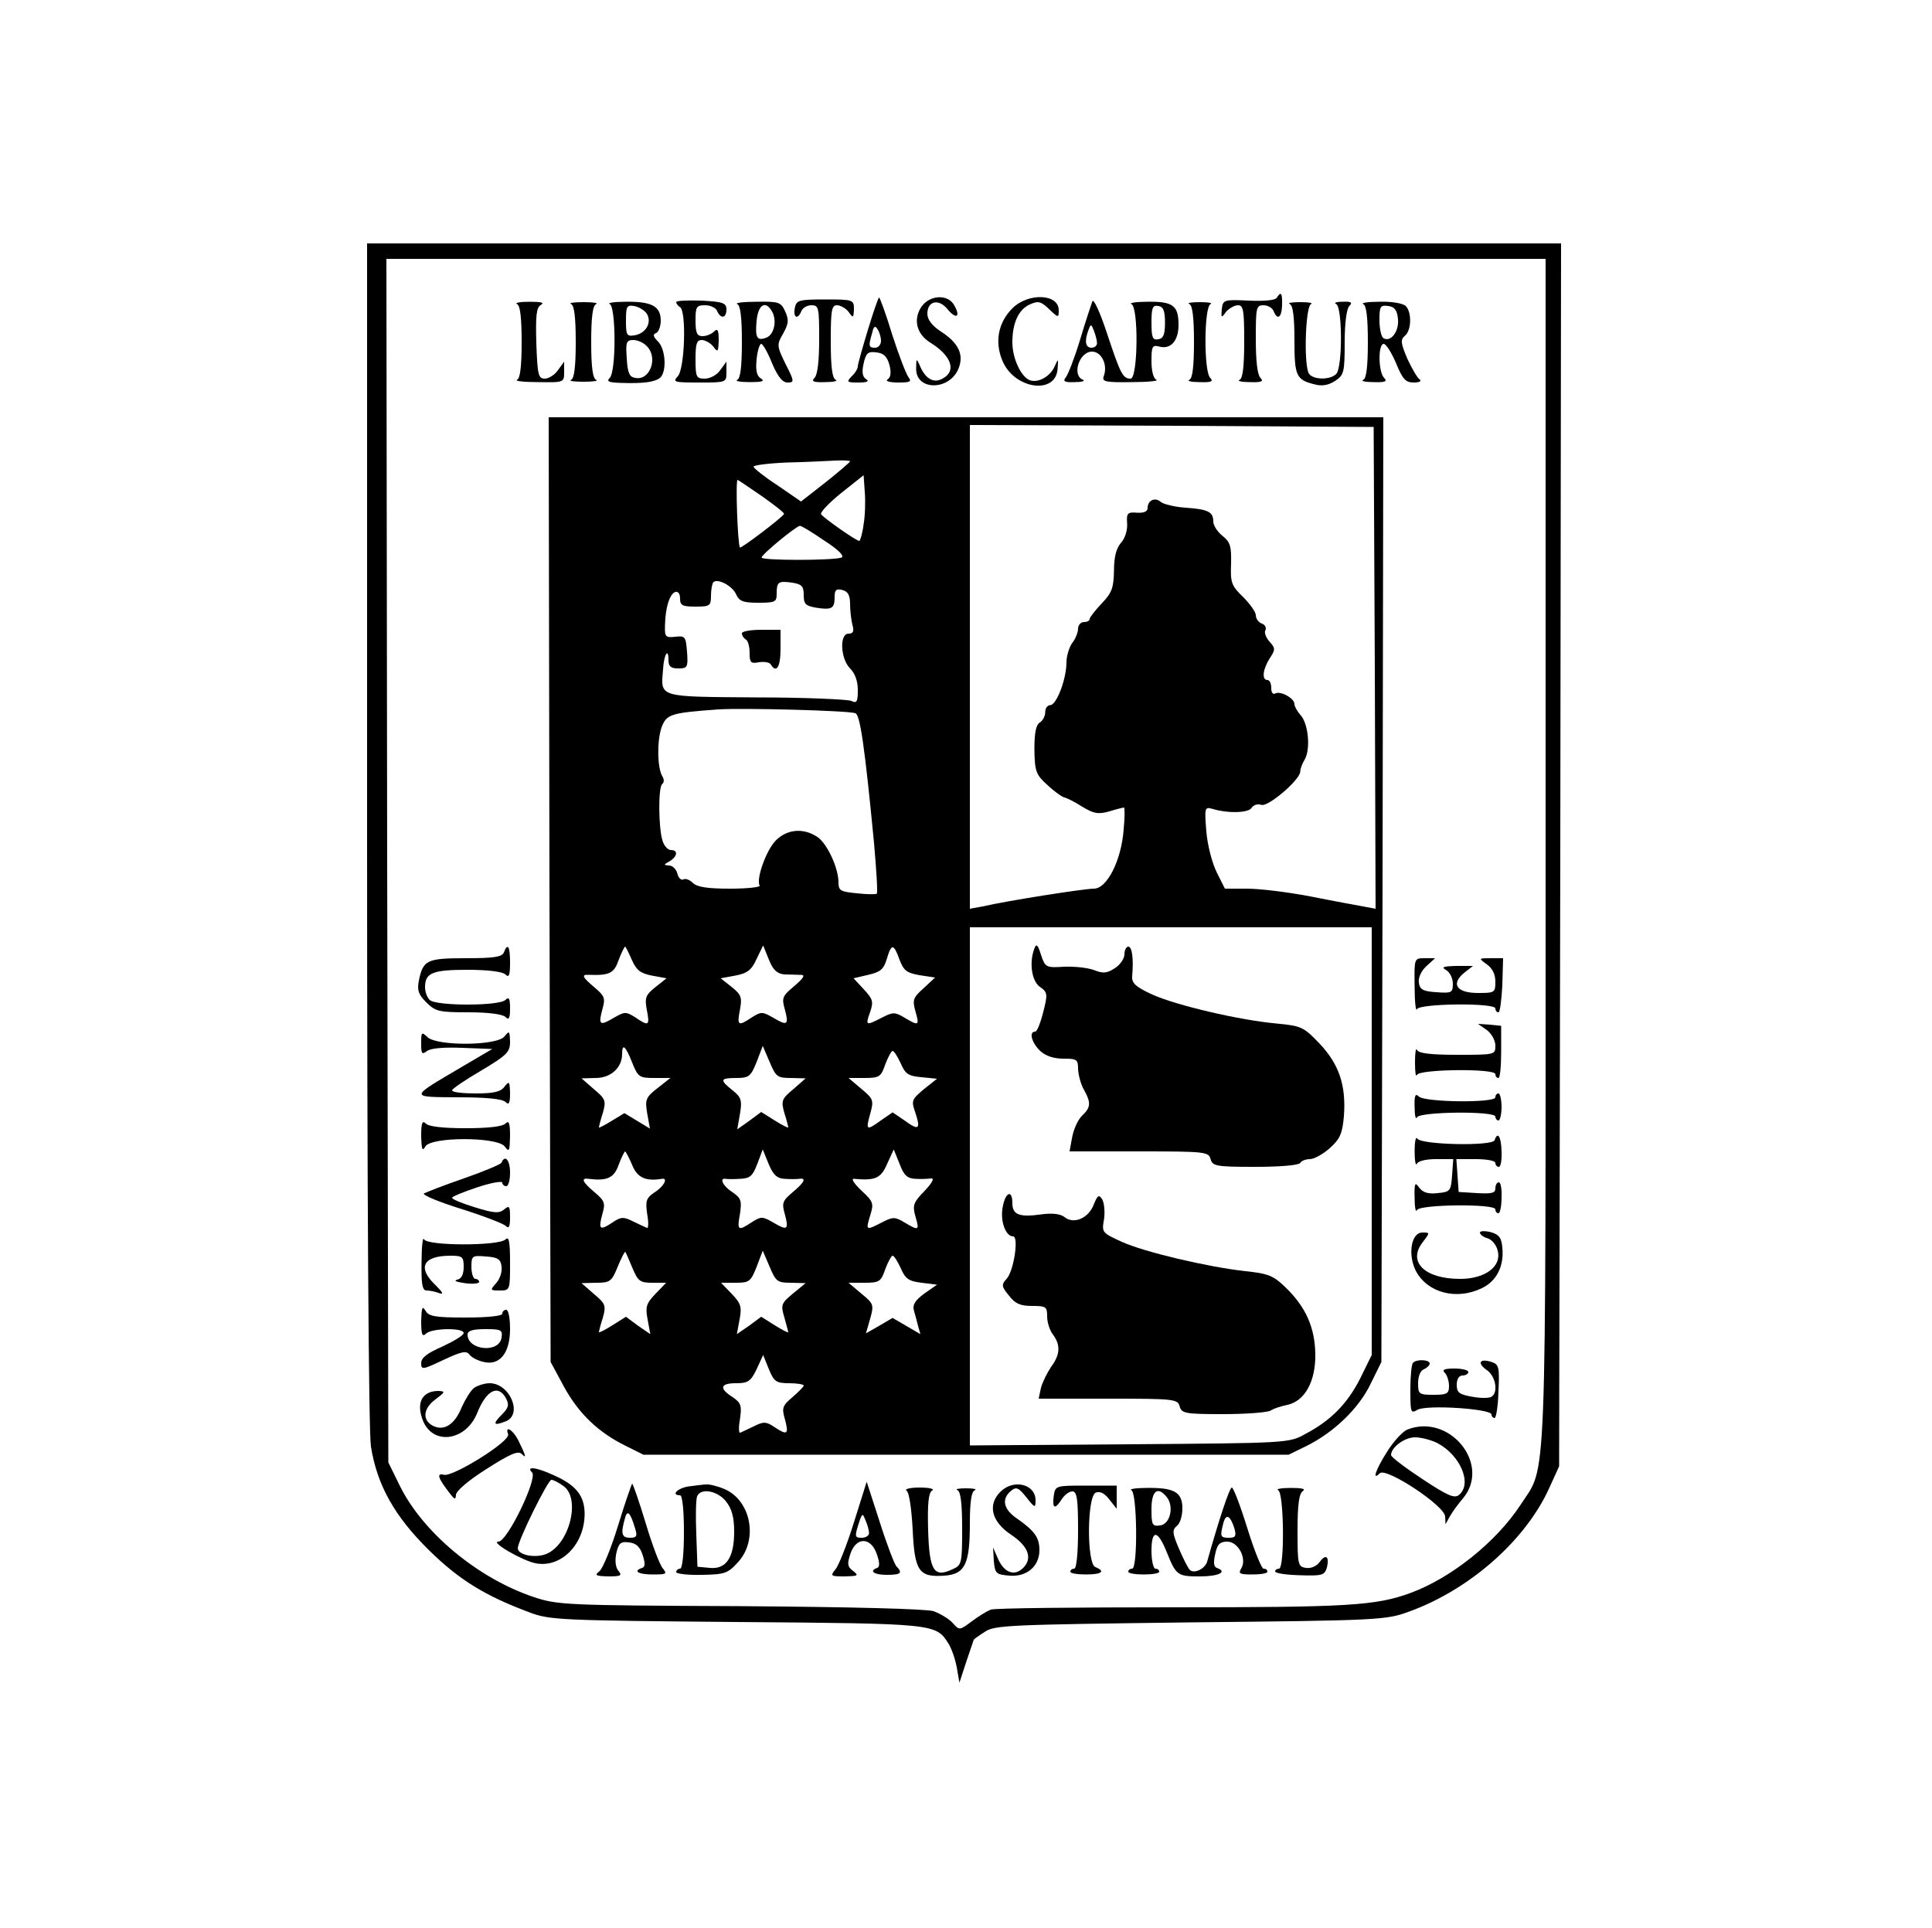 <?xml version="1.0" encoding="UTF-8" standalone="no"?> <svg xmlns="http://www.w3.org/2000/svg" version="1.0" width="500pt" height="499pt" viewBox="0 0 500 499" preserveAspectRatio="xMidYMid meet"><g transform="translate(0,499) scale(0.1,-0.1)" fill="#000000" stroke="none"><path d="M950 2833 c0 -933 4 -1551 10 -1587 16 -100 61 -180 149 -267 79 -78 146 -119 261 -162 52 -20 81 -21 534 -25 514 -4 518 -4 550 -55 8 -12 18 -40 22 -62 l7 -40 18 55 c10 30 19 56 19 56 0 1 12 10 28 20 25 18 61 19 532 25 491 5 507 6 567 28 157 57 302 185 363 321 l25 55 3 1583 2 1582 -1545 0 -1545 0 0 -1527z m3050 -46 c0 -1698 4 -1585 -65 -1692 -63 -96 -179 -189 -285 -228 -90 -33 -163 -37 -616 -37 -248 0 -459 -2 -470 -6 -10 -4 -33 -18 -50 -31 -31 -23 -31 -23 -49 -3 -9 10 -32 24 -49 30 -19 6 -212 11 -501 13 -454 2 -472 3 -535 24 -145 49 -287 168 -346 289 l-29 59 -3 1558 -2 1557 1500 0 1500 0 0 -1533z"></path><path d="M3304 4219 c-4 -6 -32 -9 -73 -7 -64 3 -66 2 -69 -22 -2 -23 -1 -24 11 -7 8 9 22 17 31 17 14 0 16 -14 16 -94 0 -66 -4 -96 -12 -99 -7 -3 5 -6 27 -6 30 -1 36 2 27 11 -8 8 -12 45 -12 100 0 82 1 88 20 88 11 0 23 -7 26 -15 10 -25 21 -17 22 15 1 32 -3 37 -14 19z"></path><path d="M1750 4208 c0 -4 5 -10 10 -13 17 -11 12 -161 -6 -179 -14 -15 -9 -16 55 -16 71 0 71 0 71 27 l0 27 -16 -22 c-8 -12 -26 -22 -40 -22 -22 0 -24 4 -24 50 0 40 3 50 16 50 9 0 23 -8 30 -17 12 -16 13 -14 14 17 0 26 -3 31 -12 22 -7 -7 -20 -12 -30 -12 -14 0 -18 8 -18 40 0 36 2 40 25 40 14 0 28 -7 31 -15 9 -21 24 -19 24 4 0 17 -9 20 -65 23 -36 1 -65 0 -65 -4z"></path><path d="M2057 4193 c-5 -26 8 -31 17 -8 3 8 15 15 26 15 19 0 20 -6 20 -88 0 -55 -4 -92 -12 -100 -9 -9 -3 -12 28 -11 21 0 33 3 27 6 -9 3 -13 33 -13 99 0 80 2 94 16 94 9 0 23 -8 30 -17 12 -17 13 -16 14 7 0 24 -2 25 -74 25 -69 0 -75 -2 -79 -22z"></path><path d="M2246 4136 c-14 -46 -26 -89 -26 -94 0 -6 -7 -18 -16 -26 -14 -15 -12 -16 18 -16 22 0 29 3 19 9 -9 6 -11 18 -6 40 6 27 11 32 33 29 19 -2 28 -11 34 -33 5 -20 3 -32 -5 -37 -7 -4 5 -8 27 -8 32 0 36 2 27 14 -6 8 -25 57 -42 110 -16 53 -32 96 -34 96 -2 0 -15 -38 -29 -84z m34 -28 c0 -10 -7 -18 -15 -18 -17 0 -18 4 -8 38 4 18 8 20 14 10 5 -7 9 -21 9 -30z"></path><path d="M2384 4195 c-21 -32 -12 -70 24 -92 55 -34 68 -74 31 -93 -23 -13 -45 0 -59 35 -8 18 -9 17 -9 -8 -2 -59 87 -59 110 0 14 36 -1 66 -46 95 -23 15 -35 31 -35 46 0 33 29 40 52 12 22 -27 35 -21 18 9 -16 31 -65 28 -86 -4z"></path><path d="M2620 4192 c-37 -37 -46 -87 -26 -135 30 -74 138 -90 143 -22 2 27 2 28 -7 8 -11 -27 -43 -45 -65 -37 -23 9 -45 57 -45 98 0 50 16 85 45 98 22 10 29 8 50 -12 24 -23 25 -23 25 -3 0 43 -79 46 -120 5z"></path><path d="M2827 4210 c-3 -8 -18 -53 -32 -100 -14 -46 -31 -90 -37 -97 -8 -10 -3 -13 23 -12 19 0 28 3 22 6 -30 11 -10 73 23 73 25 0 42 -35 30 -65 -4 -13 7 -15 72 -14 42 0 71 3 65 6 -8 3 -13 23 -13 48 0 38 2 43 20 38 30 -8 50 15 50 56 0 50 -14 61 -80 60 -30 0 -49 -3 -42 -6 19 -7 17 -193 -2 -193 -20 0 -26 11 -62 120 -18 54 -34 88 -37 80z m188 -55 c0 -30 -4 -41 -17 -43 -15 -3 -18 4 -18 43 0 39 3 46 18 43 13 -2 17 -13 17 -43z m-176 -52 c1 -7 -6 -13 -14 -13 -16 0 -19 17 -8 46 6 16 7 16 14 -2 4 -10 8 -25 8 -31z"></path><path d="M1338 4203 c8 -3 12 -33 12 -98 0 -65 -4 -95 -12 -98 -7 -3 17 -6 55 -6 66 -1 67 -1 67 26 l0 27 -16 -22 c-8 -12 -24 -22 -34 -22 -17 0 -19 10 -22 91 -2 73 0 93 12 100 10 6 0 8 -30 8 -25 0 -39 -3 -32 -6z"></path><path d="M1478 4203 c8 -3 12 -33 12 -98 0 -65 -4 -95 -12 -98 -7 -3 7 -5 32 -5 25 0 39 2 33 5 -9 3 -13 33 -13 98 0 65 4 95 13 98 6 3 -8 5 -33 5 -25 0 -39 -2 -32 -5z"></path><path d="M1578 4203 c16 -6 17 -174 0 -191 -9 -9 -3 -12 28 -13 59 -2 88 2 102 13 18 15 15 74 -5 94 -13 13 -14 19 -5 22 6 2 12 17 12 32 0 38 -24 50 -92 49 -29 0 -47 -3 -40 -6z m96 -25 c14 -23 -3 -52 -33 -56 -19 -3 -21 1 -21 38 0 37 2 41 21 38 12 -2 27 -11 33 -20z m0 -84 c30 -30 8 -90 -30 -82 -15 2 -20 13 -22 51 -3 41 -1 47 17 47 11 0 27 -7 35 -16z"></path><path d="M1908 4203 c8 -3 12 -33 12 -98 0 -65 -4 -95 -12 -98 -7 -3 7 -6 32 -6 31 0 40 2 30 9 -11 6 -15 20 -12 49 2 23 8 41 12 41 4 0 17 -22 28 -50 15 -35 27 -50 40 -50 18 0 18 3 -5 48 -23 47 -23 50 -6 79 14 26 15 35 5 57 -11 24 -16 26 -74 25 -35 0 -57 -3 -50 -6z m91 -21 c12 -23 4 -59 -16 -66 -24 -9 -29 0 -25 43 4 44 24 55 41 23z"></path><path d="M3078 4203 c8 -3 12 -33 12 -98 0 -65 -4 -95 -12 -98 -7 -3 5 -6 27 -6 30 -1 36 2 27 11 -17 17 -16 185 1 191 6 3 -6 5 -28 5 -22 0 -34 -2 -27 -5z"></path><path d="M3338 4203 c8 -3 12 -32 12 -93 0 -93 4 -103 53 -115 18 -5 35 -2 52 9 23 15 25 22 25 99 0 51 5 88 12 95 9 9 5 12 -17 11 -17 0 -24 -3 -17 -6 16 -6 17 -164 0 -181 -17 -17 -65 -15 -72 4 -12 31 -7 172 7 177 6 3 -6 5 -28 5 -22 0 -34 -2 -27 -5z"></path><path d="M3528 4203 c8 -3 12 -33 12 -98 0 -65 -4 -95 -12 -98 -7 -3 5 -6 27 -6 30 -1 36 2 27 11 -15 15 -16 88 -1 88 6 0 20 -22 32 -50 17 -42 25 -50 46 -50 15 0 21 4 15 8 -6 4 -20 28 -32 54 -17 40 -18 49 -6 59 17 14 18 61 2 77 -7 7 -37 12 -67 11 -31 0 -50 -3 -43 -6z m90 -39 c3 -32 -19 -61 -38 -49 -5 3 -10 24 -10 46 0 36 2 40 23 37 16 -2 23 -11 25 -34z"></path><path d="M1422 2688 l3 -1223 34 -63 c38 -70 89 -119 160 -154 l46 -23 835 0 835 0 47 23 c70 35 134 96 165 160 l28 57 3 1223 2 1222 -1080 0 -1080 0 2 -1222z m2136 573 l2 -623 -27 5 c-16 3 -77 14 -137 26 -61 12 -136 21 -168 21 l-58 0 -21 42 c-12 24 -24 70 -27 106 -5 60 -4 64 14 59 42 -13 95 -11 103 2 5 8 16 11 25 8 17 -7 101 65 101 86 0 7 5 21 12 32 15 27 9 92 -11 114 -9 10 -16 23 -16 29 0 15 -37 35 -50 27 -6 -3 -10 3 -10 14 0 12 -4 21 -10 21 -15 0 -12 28 6 56 15 23 15 26 -1 44 -9 10 -14 24 -10 29 3 6 -1 14 -9 17 -9 3 -16 13 -16 22 0 8 -15 29 -33 47 -30 29 -33 37 -31 86 1 45 -2 56 -22 72 -13 10 -24 27 -24 37 0 25 -13 32 -72 36 -28 2 -57 9 -64 15 -15 13 -34 4 -34 -16 0 -9 -10 -13 -27 -12 -25 2 -28 -1 -26 -28 1 -17 -5 -38 -16 -50 -12 -14 -18 -36 -18 -72 -1 -44 -5 -57 -32 -85 -17 -18 -31 -36 -31 -40 0 -5 -7 -8 -15 -8 -8 0 -15 -8 -15 -17 0 -10 -7 -27 -15 -37 -8 -11 -15 -34 -15 -50 0 -44 -26 -111 -42 -111 -7 0 -13 -8 -13 -18 0 -10 -6 -22 -14 -27 -10 -6 -14 -27 -14 -70 1 -57 4 -65 34 -92 18 -17 38 -31 44 -32 5 -1 26 -11 46 -24 30 -18 41 -20 70 -12 19 6 36 10 38 10 2 0 2 -26 -1 -57 -6 -80 -43 -153 -77 -153 -25 0 -223 -31 -288 -46 l-33 -6 0 626 0 626 523 -2 522 -3 3 -624z m-1358 535 c0 -2 -29 -27 -63 -54 l-64 -50 -61 42 c-34 22 -61 44 -62 48 0 4 39 9 88 11 48 1 104 4 125 5 20 1 37 0 37 -2z m35 -163 c-3 -24 -9 -43 -11 -43 -8 0 -92 59 -99 69 -3 5 21 30 52 55 l58 46 3 -43 c2 -23 1 -61 -3 -84z m-262 72 c31 -22 57 -42 56 -45 0 -6 -112 -91 -114 -87 -6 7 -12 177 -6 175 4 -2 32 -21 64 -43z m160 -114 c36 -23 53 -40 45 -44 -22 -8 -208 -8 -207 0 0 8 89 81 99 82 3 1 31 -16 63 -38z m-228 -139 c8 -18 18 -22 57 -22 44 0 48 2 48 23 0 31 4 34 40 29 25 -4 30 -9 30 -32 0 -24 5 -28 33 -33 40 -6 47 -2 47 28 0 18 4 22 20 18 15 -4 20 -14 20 -37 0 -17 3 -41 6 -53 5 -17 2 -23 -10 -23 -24 0 -21 -65 4 -90 13 -13 20 -33 20 -56 0 -31 -3 -35 -17 -28 -10 4 -121 9 -247 9 -256 2 -246 -1 -240 73 2 38 14 57 14 24 0 -17 6 -22 26 -22 23 0 25 3 22 43 -3 39 -5 42 -30 39 -26 -3 -28 0 -27 30 1 46 12 81 27 86 7 2 12 -5 12 -17 0 -18 6 -21 40 -21 37 0 40 2 40 28 0 16 3 31 6 35 11 11 49 -9 59 -31z m309 -308 c12 -5 24 -87 48 -336 6 -70 10 -129 7 -131 -2 -2 -25 -2 -51 1 -43 4 -48 7 -48 28 0 38 -30 102 -55 118 -36 24 -78 20 -107 -9 -25 -25 -52 -101 -42 -117 3 -4 -31 -8 -76 -8 -59 0 -86 4 -97 15 -8 8 -19 12 -24 9 -6 -3 -13 3 -16 15 -3 12 -13 21 -22 21 -14 1 -14 2 2 11 20 12 23 29 3 29 -7 0 -17 10 -21 23 -11 31 -12 141 -1 148 5 4 5 13 0 20 -13 22 -14 91 -2 126 13 35 24 38 148 47 65 4 336 -3 354 -10z m1336 -1107 l0 -554 -30 -61 c-33 -65 -76 -109 -143 -144 -41 -23 -48 -23 -454 -26 l-413 -3 0 671 0 670 520 0 520 0 0 -553z m-1915 469 c12 -27 22 -35 52 -41 l38 -7 -29 -23 c-25 -20 -28 -27 -22 -59 8 -41 5 -43 -30 -19 -24 15 -27 15 -55 -1 -37 -22 -41 -19 -30 22 8 28 6 34 -20 56 -32 27 -35 34 -16 33 55 -2 66 4 78 38 7 19 15 35 17 35 1 0 9 -15 17 -34z m395 -38 c14 0 31 -1 38 -1 18 1 15 -6 -17 -33 -26 -22 -28 -28 -20 -56 11 -41 7 -44 -30 -22 -28 16 -31 16 -55 1 -36 -24 -39 -22 -31 20 6 32 3 39 -22 59 l-28 22 38 7 c31 6 42 14 55 43 l17 35 15 -37 c11 -27 21 -36 40 -38z m298 38 c11 -28 18 -34 52 -40 l40 -6 -30 -28 c-27 -24 -29 -30 -21 -59 11 -38 9 -39 -28 -17 -25 15 -30 15 -59 0 -41 -21 -43 -21 -30 15 9 27 7 33 -17 59 l-26 28 38 9 c31 7 40 14 48 41 12 41 18 40 33 -2z m-692 -266 c15 -38 19 -40 58 -40 l41 0 -33 -26 c-31 -24 -33 -30 -27 -66 l7 -39 -33 20 -33 20 -33 -20 c-18 -11 -33 -19 -33 -17 0 2 4 19 10 37 9 32 7 37 -23 62 l-32 28 37 1 c39 0 68 27 68 62 0 29 9 21 26 -22z m411 -40 l38 -1 -32 -28 c-30 -25 -32 -30 -23 -62 6 -18 10 -35 10 -37 0 -2 -16 6 -35 18 l-35 22 -31 -23 -31 -22 7 40 c6 36 3 43 -19 61 -34 27 -33 32 10 32 32 0 37 4 52 41 l16 42 18 -42 c16 -38 20 -41 55 -41z m284 38 c12 -28 20 -33 54 -36 l40 -4 -34 -27 c-32 -27 -33 -30 -22 -61 14 -43 9 -47 -28 -20 l-31 21 -29 -20 c-39 -28 -41 -27 -29 16 10 36 8 39 -23 65 l-33 28 41 0 c39 0 43 3 54 35 7 19 16 35 19 35 4 0 13 -15 21 -32z m-695 -263 c13 -33 35 -43 77 -36 17 3 5 -20 -19 -35 -22 -15 -24 -22 -19 -57 4 -22 3 -38 -1 -35 -5 2 -21 10 -36 17 -24 12 -31 12 -53 -3 -33 -22 -37 -18 -26 22 8 28 6 34 -20 56 -31 26 -37 38 -16 35 48 -6 66 2 78 36 7 19 15 35 17 35 1 0 10 -16 18 -35z m394 -36 c14 -1 31 -1 38 0 20 3 14 -9 -17 -35 -26 -22 -28 -28 -20 -56 11 -41 7 -44 -30 -22 -28 16 -31 16 -55 1 -36 -24 -39 -22 -31 21 5 34 3 41 -19 56 -24 15 -36 38 -18 35 4 -1 21 -1 37 0 26 1 33 7 45 39 l14 37 15 -37 c12 -29 22 -38 41 -39z m339 0 c14 -1 33 0 41 1 9 1 2 -12 -17 -32 -29 -30 -32 -37 -24 -66 11 -37 9 -38 -28 -16 -25 15 -30 15 -59 0 -41 -21 -42 -21 -30 18 10 32 8 36 -23 65 -19 18 -27 31 -19 30 55 -5 70 1 86 39 l17 37 15 -37 c11 -30 20 -38 41 -39z m-733 -229 c15 -36 20 -40 52 -40 l36 0 -28 -29 c-24 -25 -26 -34 -20 -66 l7 -38 -32 22 -31 23 -35 -22 c-19 -12 -35 -20 -35 -18 0 2 4 19 10 37 9 32 7 37 -23 62 l-32 28 38 1 c35 0 40 3 55 40 9 22 18 40 20 40 1 0 9 -18 18 -40z m411 -40 l38 -1 -33 -27 c-30 -25 -32 -29 -22 -62 5 -19 10 -36 10 -38 0 -2 -16 6 -35 18 l-35 22 -31 -23 -32 -22 7 38 c6 32 4 41 -20 66 l-28 29 38 0 c35 0 39 3 54 41 l16 42 18 -42 c16 -38 20 -41 55 -41z m284 38 c12 -28 21 -34 54 -38 l40 -5 -33 -23 c-23 -17 -31 -29 -27 -43 3 -10 8 -29 11 -41 l6 -21 -36 21 -36 21 -34 -20 -35 -20 11 38 c10 36 9 39 -23 65 l-33 28 41 0 c39 0 43 3 54 35 7 19 16 35 19 35 4 0 13 -15 21 -32z m-288 -298 c20 0 37 -3 37 -6 0 -3 -13 -16 -29 -30 -26 -22 -28 -28 -20 -56 11 -40 7 -44 -26 -22 -22 15 -29 15 -53 3 -15 -7 -31 -15 -36 -17 -4 -3 -5 13 -1 35 5 35 3 42 -19 57 -36 23 -32 36 9 36 31 0 38 5 53 36 l17 37 15 -37 c13 -32 19 -36 53 -36z"></path><path d="M1920 3351 c0 -6 5 -13 10 -16 6 -3 10 -19 10 -35 0 -25 3 -28 24 -24 14 2 28 0 31 -6 14 -23 25 -7 25 40 l0 50 -50 0 c-27 0 -50 -4 -50 -9z"></path><path d="M2677 2535 c-14 -36 -7 -84 14 -99 20 -14 21 -18 9 -65 -7 -28 -16 -51 -21 -51 -17 0 -9 -29 13 -50 14 -13 35 -20 60 -20 35 0 38 -2 38 -27 1 -16 7 -39 15 -53 19 -34 18 -46 -4 -67 -11 -10 -22 -35 -26 -55 l-7 -38 180 0 c171 0 180 -1 185 -20 5 -18 14 -20 115 -20 63 0 113 4 117 10 3 6 15 10 25 10 11 0 34 13 51 28 27 24 33 38 37 83 6 79 -12 134 -63 188 -41 43 -47 46 -112 52 -97 9 -259 47 -321 75 -43 20 -53 29 -52 47 4 45 0 77 -10 77 -5 0 -10 -9 -10 -20 0 -11 -11 -27 -25 -36 -20 -13 -30 -14 -53 -5 -15 6 -49 10 -77 9 -48 -3 -50 -2 -61 31 -8 26 -12 30 -17 16z"></path><path d="M2595 1866 c-7 -35 7 -76 27 -76 15 0 2 -89 -17 -110 -14 -15 -13 -20 6 -43 16 -21 29 -27 60 -27 36 0 39 -2 39 -27 0 -16 7 -37 15 -47 20 -27 19 -52 -5 -84 -10 -15 -22 -39 -26 -54 l-6 -28 180 0 c171 0 180 -1 185 -20 5 -18 14 -20 111 -20 59 0 114 4 124 9 9 6 29 12 44 15 45 10 73 61 72 131 -1 70 -25 123 -78 174 -30 29 -44 35 -103 41 -98 11 -260 49 -320 76 -50 23 -52 24 -46 57 3 19 1 42 -4 52 -9 14 -12 13 -23 -14 -14 -35 -52 -50 -75 -31 -10 8 -31 11 -60 7 -57 -8 -75 -1 -75 29 0 36 -18 29 -25 -10z"></path><path d="M1304 2525 c-5 -12 -26 -15 -99 -15 -101 0 -110 -5 -121 -58 -5 -25 -1 -36 19 -56 24 -24 33 -26 110 -26 51 0 88 -5 95 -12 9 -9 12 -4 12 22 0 26 -3 31 -12 22 -16 -16 -180 -16 -196 0 -7 7 -12 21 -12 33 0 37 19 45 110 45 54 0 91 -5 98 -12 9 -9 12 -3 12 30 0 43 -6 53 -16 27z"></path><path d="M3661 2438 c0 -40 3 -67 6 -60 6 15 203 17 203 2 0 -5 3 -10 8 -10 4 0 8 32 10 70 l2 70 -32 0 c-32 0 -32 0 -10 -16 14 -10 22 -25 22 -45 0 -28 -2 -29 -45 -29 -55 0 -71 23 -36 52 l23 18 -43 0 c-35 -1 -40 -3 -26 -11 9 -5 17 -21 17 -35 0 -23 -3 -25 -42 -22 -35 2 -44 7 -46 25 -2 12 6 30 19 42 l23 21 -27 0 c-27 0 -27 0 -26 -72z"></path><path d="M3848 2324 c12 -9 22 -27 22 -40 0 -24 -1 -24 -99 -24 -70 0 -101 4 -104 13 -3 6 -5 -8 -5 -33 0 -25 2 -39 5 -32 6 15 203 17 203 2 0 -5 3 -10 8 -10 4 0 7 30 7 68 l0 67 -30 3 -30 2 23 -16z"></path><path d="M1090 2289 c0 -26 2 -29 14 -20 9 8 43 11 92 9 l78 -3 -80 -47 c-136 -80 -135 -77 -9 -78 73 0 115 -4 123 -12 9 -9 12 -4 12 23 -1 30 -2 32 -14 17 -10 -14 -28 -18 -75 -18 -33 0 -61 3 -61 8 0 4 34 27 75 51 67 40 75 48 75 75 -1 28 -2 29 -14 14 -18 -25 -176 -26 -200 -2 -15 14 -16 13 -16 -17z"></path><path d="M3661 2125 c0 -22 3 -34 6 -27 6 15 203 17 203 2 0 -5 4 -10 8 -10 4 0 8 16 8 35 0 19 -4 35 -8 35 -4 0 -8 -4 -8 -10 0 -15 -183 -13 -198 2 -9 9 -12 3 -11 -27z"></path><path d="M1090 2050 c1 -36 3 -41 11 -27 15 25 185 25 205 0 12 -16 13 -13 14 27 0 34 -3 41 -12 32 -8 -8 -46 -12 -103 -12 -57 0 -95 4 -103 12 -9 9 -12 2 -12 -32z"></path><path d="M3661 2010 c0 -25 3 -39 6 -32 3 7 23 12 49 12 l45 0 -3 -42 c-3 -41 -5 -43 -38 -46 -24 -3 -38 2 -47 14 -11 16 -13 12 -12 -27 0 -24 3 -38 6 -31 6 15 203 17 203 2 0 -5 3 -10 8 -10 4 0 8 18 8 40 1 22 -2 40 -7 40 -5 0 -9 -7 -9 -16 0 -12 -10 -14 -47 -12 l-48 3 -3 43 -3 42 50 0 c28 0 51 -4 51 -10 0 -5 4 -10 9 -10 5 0 8 18 7 40 -1 38 -10 53 -18 29 -5 -16 -190 -12 -200 4 -4 7 -7 -8 -7 -33z"></path><path d="M1298 1981 c-1 -4 -46 -23 -98 -41 -52 -18 -98 -36 -103 -39 -4 -4 39 -22 97 -40 57 -18 109 -38 115 -44 8 -8 11 -2 11 22 0 29 -2 32 -15 21 -13 -11 -27 -10 -75 5 -33 10 -60 21 -60 25 0 3 29 15 65 27 36 12 65 17 65 12 0 -5 5 -9 10 -9 6 0 10 16 10 35 0 32 -13 48 -22 26z"></path><path d="M3830 1800 c0 -5 9 -12 20 -15 11 -3 23 -18 26 -32 11 -41 -33 -73 -97 -73 -92 0 -137 44 -97 95 19 25 19 25 -1 25 -29 0 -38 -57 -17 -99 30 -57 105 -77 171 -45 38 18 58 57 53 105 -2 26 -9 34 -30 40 -16 4 -28 3 -28 -1z"></path><path d="M1091 1723 c-1 -57 2 -73 13 -73 8 0 23 -3 33 -7 12 -4 9 2 -9 20 -49 46 -34 77 38 77 31 0 34 -3 34 -29 0 -20 -6 -31 -17 -33 -10 -3 -1 -6 20 -9 20 -3 37 -1 37 3 0 4 -4 8 -10 8 -5 0 -10 14 -10 31 0 29 2 30 38 27 30 -2 38 -7 40 -26 2 -13 -4 -32 -14 -43 -16 -18 -16 -19 9 -19 27 0 27 1 27 72 0 56 -3 69 -12 60 -17 -17 -205 -17 -211 1 -3 6 -6 -21 -6 -60z"></path><path d="M1090 1571 c0 -35 3 -42 12 -33 15 15 98 16 98 2 0 -6 -25 -21 -55 -35 -39 -17 -55 -29 -55 -43 0 -18 4 -17 57 8 47 22 60 25 68 14 5 -7 22 -16 37 -19 41 -10 68 23 68 85 0 28 -4 50 -10 50 -5 0 -10 -4 -10 -10 0 -6 -38 -10 -95 -10 -79 0 -96 3 -104 18 -8 13 -10 8 -11 -27z m208 -43 c-6 -41 -88 -33 -88 8 0 10 14 14 46 14 41 0 45 -2 42 -22z"></path><path d="M3657 1463 c-4 -3 -7 -35 -7 -70 0 -59 1 -62 18 -52 22 14 192 3 192 -12 0 -5 4 -9 8 -9 4 0 9 31 10 69 3 63 1 70 -18 76 -31 10 -38 -3 -12 -21 23 -16 30 -58 12 -69 -6 -4 -29 -4 -50 0 -34 6 -40 11 -40 31 0 15 6 24 15 24 8 0 15 4 15 9 0 5 -16 9 -36 9 -26 0 -33 -3 -25 -11 6 -6 11 -21 11 -34 0 -20 -5 -23 -40 -23 -38 0 -40 2 -40 30 0 18 6 33 15 36 8 4 15 10 15 15 0 10 -33 12 -43 2z"></path><path d="M1227 1398 c-9 -7 -23 -30 -32 -50 -18 -45 -46 -63 -75 -48 -28 15 -25 45 8 69 24 18 25 20 7 21 -43 0 -59 -31 -40 -78 27 -64 111 -51 140 21 24 60 55 75 75 37 8 -16 6 -24 -11 -41 -25 -25 -22 -30 9 -18 46 17 12 99 -41 99 -13 0 -31 -6 -40 -12z"></path><path d="M3642 1290 c-12 -5 -36 -31 -52 -57 -30 -47 -40 -77 -19 -56 16 16 168 -84 169 -112 l1 -20 11 20 c6 11 22 33 35 48 72 88 -36 220 -145 177z m78 -35 c59 -31 91 -105 56 -134 -12 -10 -30 -2 -95 41 -44 29 -81 57 -81 62 0 20 35 46 62 46 16 0 42 -7 58 -15z"></path><path d="M1315 1278 c7 -18 -143 -111 -166 -105 -20 5 -16 -8 15 -48 13 -17 15 -17 16 -4 0 10 33 38 79 67 61 39 82 48 91 39 13 -13 12 -7 -9 36 -14 27 -35 39 -26 15z"></path><path d="M1377 1179 c15 -15 -64 -179 -87 -179 -23 0 61 -49 96 -56 66 -13 127 49 127 128 0 46 -22 74 -78 99 -47 22 -75 25 -58 8z m81 -35 c45 -31 17 -148 -42 -175 -29 -13 -76 -4 -76 14 0 19 78 177 87 177 5 0 19 -7 31 -16z"></path><path d="M1600 1043 c-18 -59 -40 -113 -49 -120 -13 -10 -10 -12 23 -13 33 0 37 2 26 15 -7 9 -9 26 -5 45 6 26 11 31 33 28 18 -2 28 -11 35 -32 7 -22 7 -31 -1 -34 -25 -8 -10 -17 27 -17 35 0 38 1 27 15 -8 8 -28 61 -45 118 -17 56 -33 102 -35 102 -1 0 -18 -48 -36 -107z m44 -10 c6 -19 3 -23 -13 -23 -22 0 -25 10 -14 49 6 25 14 18 27 -26z"></path><path d="M1783 1143 c-29 -4 -48 -23 -23 -23 6 0 10 -38 10 -95 0 -57 -4 -95 -10 -95 -5 0 -10 -4 -10 -9 0 -4 30 -8 66 -7 61 1 68 4 95 34 52 58 32 159 -36 188 -19 8 -40 13 -47 12 -7 0 -28 -3 -45 -5z m96 -39 c15 -19 21 -41 21 -78 0 -68 -21 -98 -63 -94 l-32 3 -3 84 c-2 46 -1 90 2 98 9 23 53 15 75 -13z"></path><path d="M2210 1050 c-18 -58 -40 -113 -48 -122 -14 -17 -12 -18 24 -18 35 1 37 2 22 14 -15 11 -16 18 -7 45 15 44 53 43 68 -1 8 -22 8 -34 1 -36 -22 -8 -8 -18 25 -18 36 0 42 5 25 22 -5 5 -25 57 -43 114 l-34 105 -33 -105z m39 -27 c1 -7 -8 -13 -19 -13 -19 0 -19 3 -4 48 6 15 7 15 14 -3 5 -11 9 -26 9 -32z"></path><path d="M2589 1129 c-34 -34 -23 -78 29 -112 43 -29 55 -60 30 -85 -22 -22 -48 -13 -64 21 l-14 32 2 -35 c3 -33 6 -35 40 -38 45 -4 78 24 78 66 0 33 -13 50 -57 81 -36 24 -42 51 -17 72 14 12 20 9 40 -16 22 -28 24 -29 24 -8 0 42 -57 56 -91 22z"></path><path d="M2727 1118 c-4 -33 3 -36 21 -8 7 11 19 20 27 20 12 0 15 -18 15 -100 0 -60 -4 -100 -10 -100 -5 0 -10 -3 -10 -8 0 -4 18 -7 40 -7 41 0 52 8 25 19 -23 8 -22 184 1 193 11 4 23 -2 35 -18 l19 -24 0 30 0 30 -79 0 c-79 0 -80 0 -84 -27z"></path><path d="M2346 1132 c7 -4 13 -47 16 -101 5 -108 16 -124 83 -119 52 4 65 29 65 135 0 56 4 83 13 86 6 3 -4 5 -23 5 -19 0 -29 -2 -22 -5 8 -3 12 -33 12 -99 0 -92 -1 -95 -26 -106 -47 -22 -59 -3 -62 102 -2 68 1 96 10 102 8 4 -5 8 -32 8 -25 0 -40 -4 -34 -8z"></path><path d="M2928 1133 c15 -6 17 -203 2 -203 -5 0 -10 -3 -10 -8 0 -4 18 -7 40 -7 22 0 40 3 40 7 0 5 -4 8 -10 8 -5 0 -10 21 -10 46 0 56 16 55 39 -2 25 -62 28 -64 87 -64 48 0 72 12 43 22 -8 3 -9 15 -4 36 5 25 12 32 31 32 29 0 52 -45 36 -70 -8 -13 -3 -15 29 -15 22 0 39 3 39 7 0 5 -4 8 -10 8 -5 0 -24 47 -42 105 -18 58 -36 105 -40 105 -6 0 -34 -85 -64 -192 -6 -19 -34 -32 -45 -21 -4 4 -17 29 -28 55 -17 40 -18 48 -5 59 8 6 14 26 14 45 0 42 -21 54 -92 53 -29 0 -47 -3 -40 -6z m91 -17 c20 -24 10 -70 -16 -74 -21 -3 -23 1 -23 42 0 48 16 60 39 32z m176 -83 c5 -19 2 -23 -14 -23 -23 0 -24 3 -15 38 7 26 18 20 29 -15z"></path><path d="M3308 1133 c15 -6 17 -203 2 -203 -5 0 -10 -3 -10 -7 0 -5 29 -9 64 -10 58 -2 64 0 70 20 7 29 -3 36 -19 14 -8 -11 -23 -17 -35 -15 -21 3 -22 8 -22 97 0 67 4 96 14 102 8 6 -4 8 -32 8 -25 0 -39 -3 -32 -6z"></path></g></svg> 